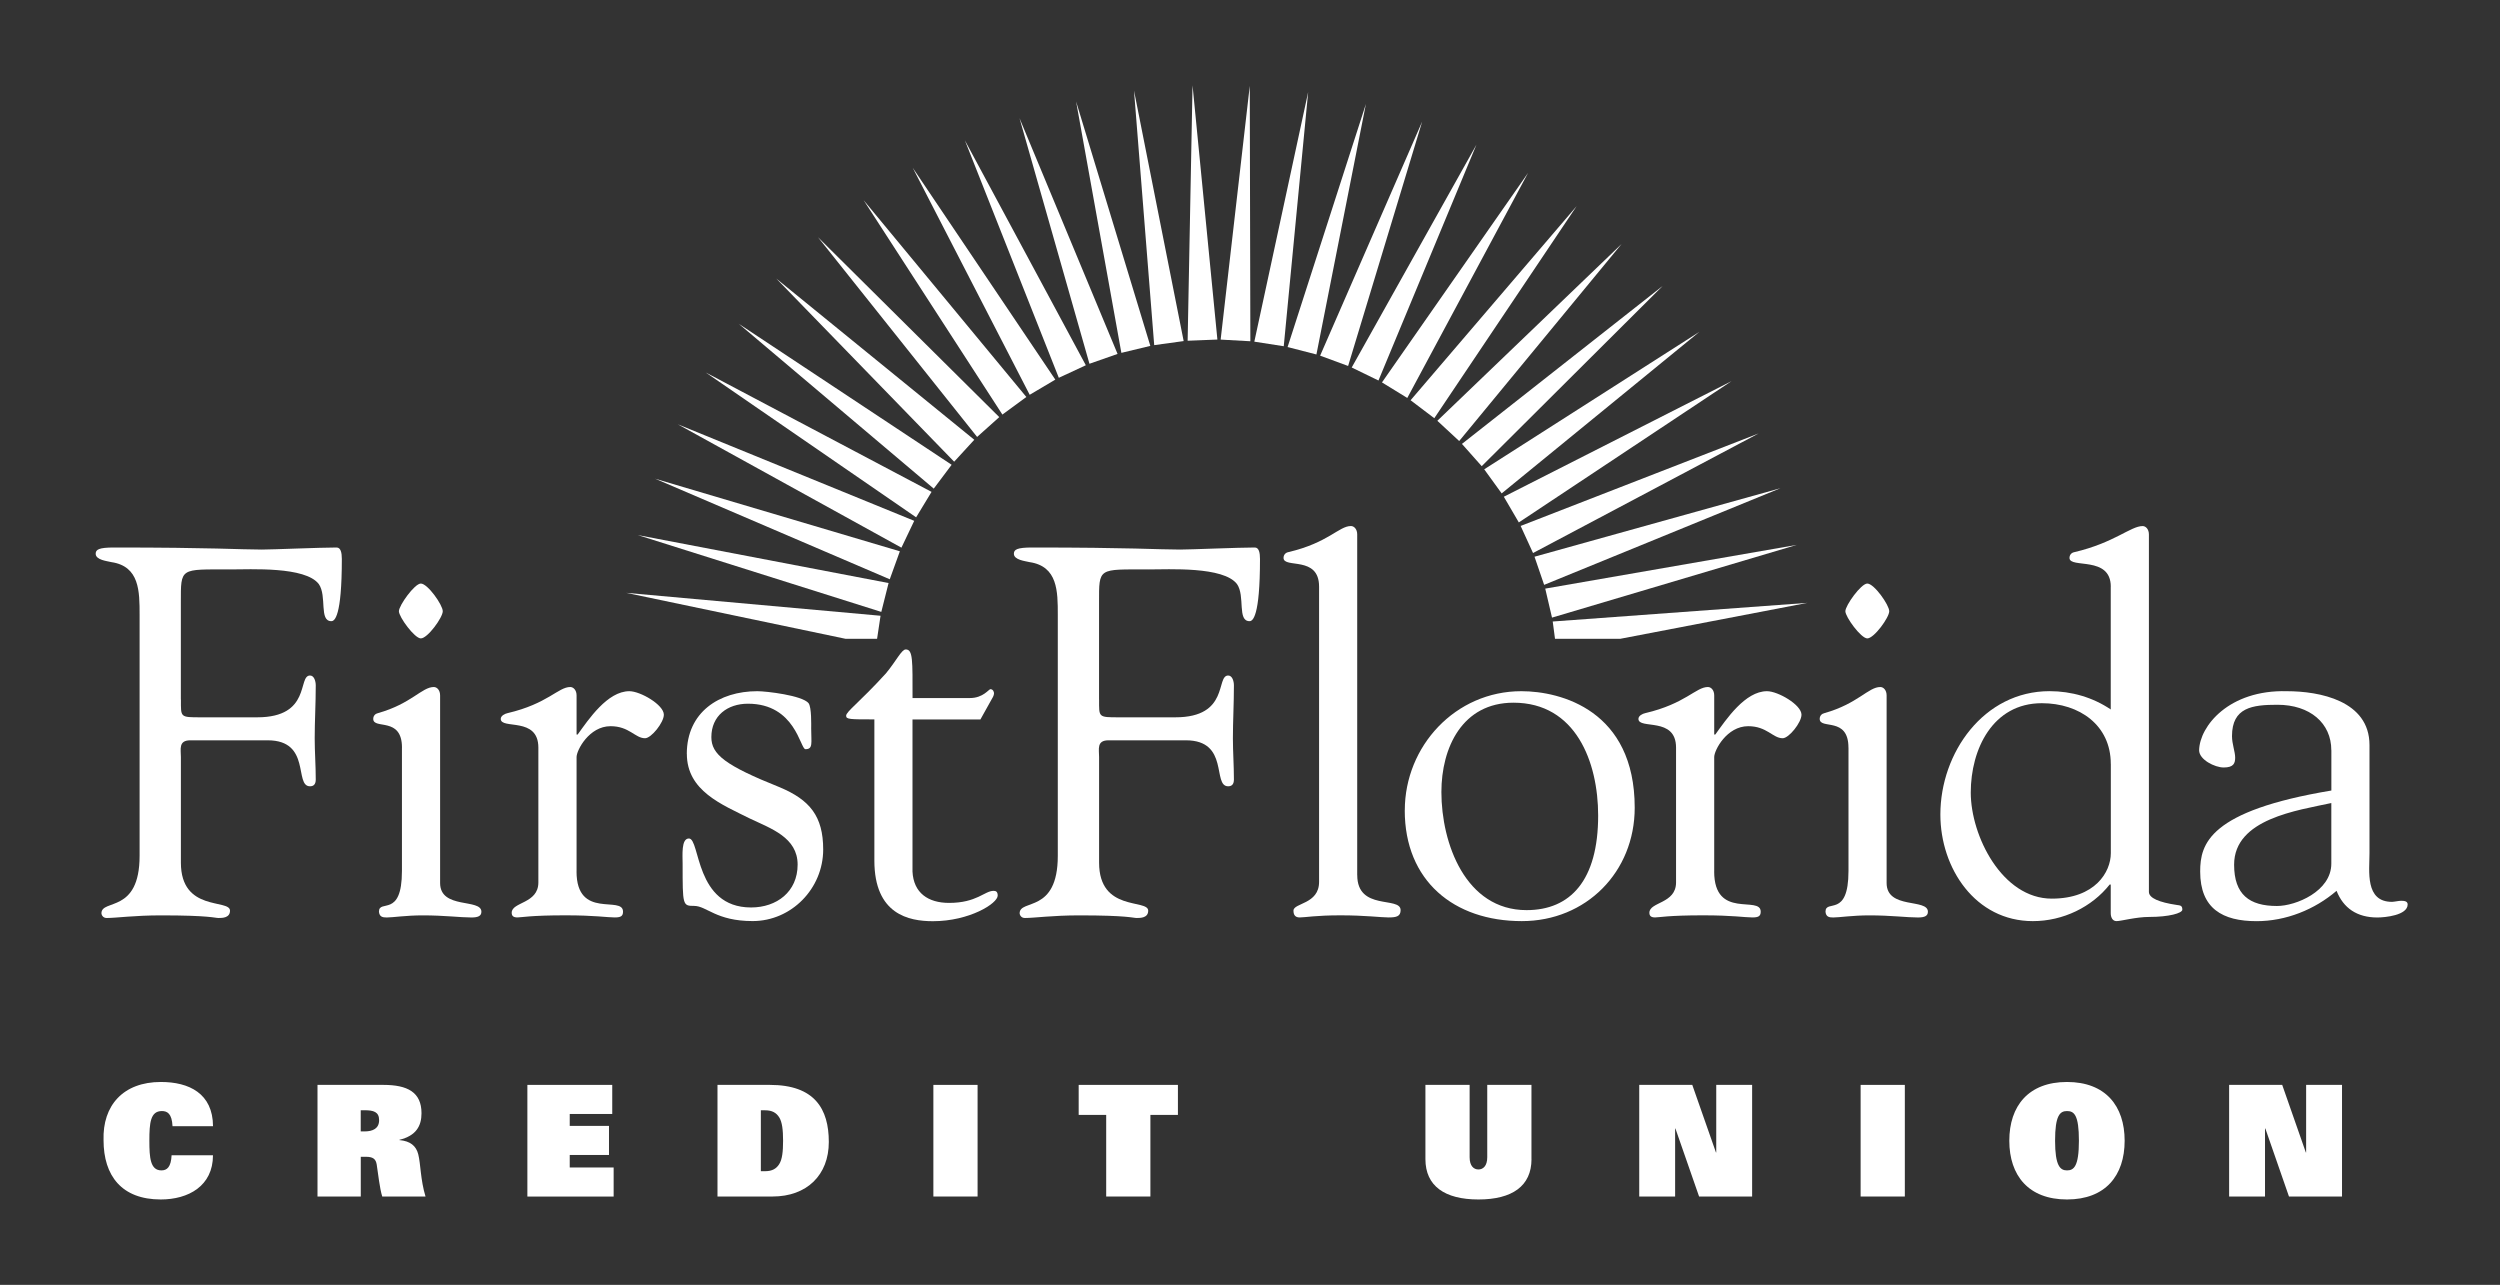 <?xml version="1.0" encoding="UTF-8"?>
<svg id="Layer_1" data-name="Layer 1" xmlns="http://www.w3.org/2000/svg" viewBox="0 0 591.51 304">
  <rect x="0" y="0" width="591.51" height="304" fill="#333333" stroke="none"/>
  <defs>
    <style>
      .cls-1 {
        fill: #fff;
      }
    </style>
  </defs>
  <g>
    <polygon class="cls-1" points="236.43 98.69 193.54 56.13 231.19 103.38 236.43 98.69"/>
    <polygon class="cls-1" points="230.52 104.05 183.66 65.9 225.76 109.24 230.52 104.05"/>
    <polygon class="cls-1" points="220.41 116.38 166.99 88.14 216.76 122.4 220.41 116.38"/>
    <polygon class="cls-1" points="272.17 81.84 254.61 24.02 265.32 83.49 272.17 81.84"/>
    <polygon class="cls-1" points="256.91 86.42 228.29 33.2 250.52 89.39 256.91 86.42"/>
    <polygon class="cls-1" points="249.69 89.82 215.95 39.69 243.63 93.41 249.69 89.82"/>
    <polygon class="cls-1" points="225.16 109.97 174.79 76.61 220.93 115.61 225.16 109.97"/>
    <polygon class="cls-1" points="216.31 123.23 160.37 100.39 213.28 129.58 216.31 123.23"/>
    <polygon class="cls-1" points="212.91 130.44 154.99 113.26 210.52 137.06 212.91 130.44"/>
    <polygon class="cls-1" points="208.34 145.69 148.16 140.27 200.1 151.15 207.52 151.15 208.34 145.69"/>
    <polygon class="cls-1" points="210.24 137.95 150.9 126.6 208.52 144.78 210.24 137.95"/>
    <polygon class="cls-1" points="242.84 93.93 204.34 47.37 237.17 98.09 242.84 93.93"/>
    <polygon class="cls-1" points="365.35 138.38 421.27 115.51 363.07 131.72 365.35 138.38"/>
    <polygon class="cls-1" points="359.36 123.61 409.69 90.18 355.81 117.53 359.36 123.61"/>
    <polygon class="cls-1" points="362.72 130.85 416.11 102.55 359.79 124.44 362.72 130.85"/>
    <polygon class="cls-1" points="355.3 116.74 402.09 78.51 351.17 111.04 355.3 116.74"/>
    <polygon class="cls-1" points="350.58 110.3 393.39 67.66 345.9 105.03 350.58 110.3"/>
    <polygon class="cls-1" points="427.64 142.64 367.38 147.05 367.92 151.15 383.32 151.15 427.64 142.64"/>
    <polygon class="cls-1" points="367.21 146.13 425.13 128.92 365.61 139.27 367.21 146.13"/>
    <polygon class="cls-1" points="339.36 98.95 373.03 48.78 333.75 94.7 339.36 98.95"/>
    <polygon class="cls-1" points="311.47 83.87 323.18 24.6 304.65 82.11 311.47 83.87"/>
    <polygon class="cls-1" points="318.97 86.59 336.49 28.77 312.35 84.15 318.97 86.59"/>
    <polygon class="cls-1" points="309.52 21.78 296.78 80.84 303.74 81.92 309.52 21.78"/>
    <polygon class="cls-1" points="326.15 90.03 349.33 34.23 319.82 86.95 326.15 90.03"/>
    <polygon class="cls-1" points="264.42 83.74 241.22 27.96 257.77 86.07 264.42 83.74"/>
    <polygon class="cls-1" points="332.97 94.16 361.54 40.92 326.98 90.48 332.97 94.16"/>
    <polygon class="cls-1" points="345.25 104.35 383.68 57.72 340.08 99.56 345.25 104.35"/>
    <polygon class="cls-1" points="280.06 80.7 268.31 21.43 273.09 81.66 280.06 80.7"/>
    <polygon class="cls-1" points="295.7 20.32 288.81 80.35 295.84 80.74 295.7 20.32"/>
    <polygon class="cls-1" points="282.16 20.2 281 80.62 288.04 80.34 282.16 20.2"/>
  </g>
  <g>
    <path class="cls-1" d="M50.39,273.34c0,7.28-5.82,10.46-12.36,10.46-9.25,0-13.53-5.63-13.53-14.01-.26-8.23,4.64-13.79,13.57-13.79,6.66,0,12.29,2.71,12.33,10.46h-9.58c-.15-3-1.25-3.58-2.52-3.58-2.71,0-2.96,2.78-2.96,7.02,0,4.02.22,7.02,2.85,7.02,1.35,0,2.27-.8,2.41-3.58h9.8Z"/>
    <path class="cls-1" d="M75.11,256.69h15.62c5.67,0,9,1.72,9,6.7,0,3.03-1.28,5.34-5.23,6.29v.07c2.56.22,3.95,1.35,4.46,3.36.58,2.27.51,6,1.72,9.99h-10.24c-.62-1.97-.95-5.3-1.31-7.57-.22-1.32-.88-1.83-2.56-1.83h-1.21v9.4h-10.24v-26.41ZM86.23,267.7c2.01,0,3.47-.7,3.47-2.67s-1.35-2.34-3.4-2.34h-.95v5.01h.88Z"/>
    <path class="cls-1" d="M124.78,256.69h20.08v6.88h-10.06v2.82h9.29v6.88h-9.29v2.96h10.39v6.88h-20.41v-26.41Z"/>
    <path class="cls-1" d="M169.77,256.69h12.4c10.57,0,13.93,5.67,13.93,13.5s-5.19,12.91-13.32,12.91h-13.02v-26.41ZM180.02,277.11h1.02c1.68,0,2.67-.62,3.33-1.68.7-1.1.91-2.96.91-5.52s-.22-4.43-.91-5.53c-.66-1.06-1.65-1.68-3.33-1.68h-1.02v14.41Z"/>
    <path class="cls-1" d="M220.84,256.69h10.46v26.41h-10.46v-26.41Z"/>
    <path class="cls-1" d="M261.73,263.79h-6.51v-7.1h23.48v7.1h-6.51v19.31h-10.46v-19.31Z"/>
    <path class="cls-1" d="M362.36,274.25c0,6.37-4.57,9.55-12.55,9.55s-12.55-3.18-12.55-9.55v-17.56h10.46v17.12c0,2.08.99,2.89,2.08,2.89s2.09-.81,2.09-2.89v-17.12h10.46v17.56Z"/>
    <path class="cls-1" d="M387.85,256.69h12.55l5.6,15.98h.07v-15.98h8.49v26.41h-12.55l-5.6-16.09h-.07v16.09h-8.49v-26.41Z"/>
    <path class="cls-1" d="M440.23,256.69h10.46v26.41h-10.46v-26.41Z"/>
    <path class="cls-1" d="M489.06,256c9.11,0,13.64,5.67,13.64,13.9s-4.53,13.9-13.64,13.9-13.65-5.67-13.65-13.9,4.54-13.9,13.65-13.9ZM489.06,276.92c1.61,0,2.82-.91,2.82-7.02s-1.13-7.02-2.82-7.02-2.82,1.06-2.82,7.02,1.21,7.02,2.82,7.02Z"/>
    <path class="cls-1" d="M527.43,256.69h12.55l5.59,15.98h.07v-15.98h8.49v26.41h-12.55l-5.59-16.09h-.08v16.09h-8.49v-26.41Z"/>
  </g>
  <g>
    <path class="cls-1" d="M42.81,165.52c0,4.2-.25,4.2,4.7,4.2h13.35c12.86,0,9.52-9.89,12.49-9.89.99,0,1.36,1.36,1.36,2.35,0,4.33-.25,8.53-.25,12.49,0,3.21.25,6.43.25,9.76,0,1.12-.49,1.61-1.36,1.61-3.83,0,.37-10.88-10.02-10.88h-18.3c-2.84,0-2.23,2.1-2.23,3.96v24.98c0,11.75,11.62,8.53,11.62,11.37,0,1.73-1.85,1.73-2.72,1.73s-2.1-.62-13.6-.62c-6.31,0-10.63.62-12.86.62-.99,0-1.24-.87-1.24-1.11,0-3.46,9.03.13,9.03-13.6v-57c0-5.57,0-11.5-6.68-12.49-.99-.25-3.71-.5-3.71-1.98,0-.99.74-1.48,4.33-1.48,23.37,0,29.8.49,34.99.49,2.47,0,13.85-.49,17.68-.49.99,0,1.24,1.24,1.24,2.72,0,13.72-1.73,14.71-2.48,14.71-2.97,0-.99-5.94-2.97-8.78-3.22-4.2-16.07-3.46-21.02-3.46-11.87,0-11.62-.5-11.62,7.79v23Z"/>
    <path class="cls-1" d="M95.11,176.89c0-7.42-6.8-4.2-6.8-6.8,0-.74.5-1.23,1.11-1.36,7.92-2.23,10.39-6.18,13.23-6.18.74,0,1.48.74,1.48,1.98v44.39c0,6.31,9.77,3.59,9.77,6.8,0,.98-.74,1.36-2.35,1.36-2.6,0-6.43-.5-11.5-.5-3.96,0-7.17.5-8.53.5-.99,0-1.73-.13-1.86-1.36,0-3.09,5.44,1.61,5.44-9.65v-29.18ZM104.76,144.62c0,1.48-3.59,6.43-5.19,6.43-1.48,0-5.19-5.07-5.19-6.43s3.71-6.55,5.19-6.55c1.61,0,5.19,5.07,5.19,6.55Z"/>
    <path class="cls-1" d="M136.41,206.19c0,11.5,11,5.57,11,9.52,0,1.11-.62,1.36-1.98,1.36-1.73,0-4.7-.5-11.62-.5-8.29,0-10.51.5-11.38.5-.99,0-1.36-.38-1.36-1.11,0-2.6,6.31-2.1,6.31-7.17v-31.9c0-7.42-8.9-4.2-8.9-6.8,0-.74.99-1.23,1.61-1.36,9.52-2.23,11.99-6.18,14.84-6.18.74,0,1.49.74,1.49,1.98v9.27h.25c2.6-3.59,7.05-10.26,12.24-10.26,2.6,0,8.16,3.22,8.16,5.56,0,1.85-2.97,5.57-4.45,5.57-2.35,0-3.71-2.85-8.16-2.85-5.07,0-8.04,5.69-8.04,7.3v27.08Z"/>
    <path class="cls-1" d="M162.5,178.38c0-9.89,7.67-14.84,16.69-14.84,2.1,0,10.63.99,12.12,2.84.74.99.62,5.2.62,6.06,0,3.33.49,4.82-1.36,4.82-1.24,0-2.35-10.76-13.6-10.76-4.83,0-8.66,2.84-8.66,7.91,0,4.08,3.22,6.68,16.2,11.87,7.05,2.97,10.26,6.8,10.26,14.71,0,9.27-7.54,16.94-16.69,16.94-8.65,0-10.88-3.59-13.85-3.59-2.72,0-2.72-.12-2.72-9.89,0-2.1-.37-6.06,1.49-6.06,2.72,0,1.36,16.32,14.71,16.32,6.06,0,11.01-3.71,11.01-10.14s-6.31-8.53-11.25-10.88c-6.67-3.34-14.96-6.55-14.96-15.33Z"/>
    <path class="cls-1" d="M206.88,170.21c-5.81,0-6.68,0-6.68-.86,0-.99,3.09-3.09,9.4-10.01,2.47-2.97,3.71-5.68,4.7-5.68,1.73,0,1.61,2.59,1.61,11.5h13.6c3.09,0,4.45-2.1,4.82-2.1.62,0,.86.62.86.99,0,.5-.37,1.12-.74,1.73l-2.48,4.45h-16.07v35.98c.25,5.07,3.71,7.42,8.66,7.42,6.55,0,8.41-2.85,10.51-2.85.5,0,.99.12.99,1.12,0,1.85-6.68,6.06-15.33,6.06-5.69,0-13.85-1.61-13.85-14.34v-33.39Z"/>
    <path class="cls-1" d="M260.05,165.52c0,4.2-.25,4.2,4.7,4.2h13.35c12.86,0,9.52-9.89,12.49-9.89.99,0,1.36,1.36,1.36,2.35,0,4.33-.24,8.53-.24,12.49,0,3.21.24,6.43.24,9.76,0,1.12-.49,1.61-1.36,1.61-3.83,0,.37-10.88-10.01-10.88h-18.3c-2.85,0-2.23,2.1-2.23,3.96v24.98c0,11.75,11.62,8.53,11.62,11.37,0,1.73-1.85,1.73-2.72,1.73s-2.1-.62-13.6-.62c-6.31,0-10.64.62-12.86.62-.99,0-1.24-.87-1.24-1.11,0-3.46,9.03.13,9.03-13.6v-57c0-5.57,0-11.5-6.68-12.49-.99-.25-3.71-.5-3.71-1.98,0-.99.74-1.48,4.33-1.48,23.37,0,29.8.49,34.99.49,2.47,0,13.85-.49,17.68-.49.99,0,1.23,1.24,1.23,2.72,0,13.72-1.73,14.71-2.47,14.71-2.97,0-.99-5.94-2.97-8.78-3.21-4.2-16.07-3.46-21.02-3.46-11.87,0-11.62-.5-11.62,7.79v23Z"/>
    <path class="cls-1" d="M321.13,207.06c0,8.53,10.26,4.94,10.26,8.28,0,1.48-.99,1.73-2.85,1.73-1.73,0-5.57-.5-11.37-.5s-8.41.5-9.65.5c-.99,0-1.48-.5-1.48-1.61,0-1.85,6.06-1.48,6.06-6.8v-69.86c0-7.42-8.41-4.21-8.41-6.8,0-.74.5-1.24,1.11-1.36,9.52-2.23,11.99-6.18,14.84-6.18.74,0,1.48.74,1.48,1.98v80.62Z"/>
    <path class="cls-1" d="M332.38,191.73c0-15.21,11.99-28.19,27.57-28.19,9.4,0,26.83,4.58,26.83,27.57,0,15.21-11.5,26.83-26.71,26.83-16.07,0-27.7-9.52-27.7-26.21ZM378.13,192.97c0-12.73-5.32-26.71-20.03-26.71-12.12,0-17.06,10.63-17.06,21.14,0,12.12,5.69,27.94,20.15,27.94,10.39,0,16.94-7.05,16.94-22.38Z"/>
    <path class="cls-1" d="M405.58,206.19c0,11.5,11.01,5.57,11.01,9.52,0,1.11-.62,1.36-1.98,1.36-1.73,0-4.7-.5-11.62-.5-8.28,0-10.51.5-11.38.5-.99,0-1.36-.38-1.36-1.11,0-2.6,6.31-2.1,6.31-7.17v-31.9c0-7.42-8.9-4.2-8.9-6.8,0-.74.98-1.23,1.61-1.36,9.52-2.23,11.99-6.18,14.83-6.18.75,0,1.49.74,1.49,1.98v9.27h.25c2.6-3.59,7.05-10.26,12.24-10.26,2.6,0,8.16,3.22,8.16,5.56,0,1.85-2.97,5.57-4.45,5.57-2.35,0-3.71-2.85-8.16-2.85-5.07,0-8.04,5.69-8.04,7.3v27.08Z"/>
    <path class="cls-1" d="M437.35,176.89c0-7.42-6.8-4.2-6.8-6.8,0-.74.5-1.23,1.11-1.36,7.91-2.23,10.39-6.18,13.23-6.18.75,0,1.49.74,1.49,1.98v44.39c0,6.31,9.77,3.59,9.77,6.8,0,.98-.74,1.36-2.35,1.36-2.59,0-6.43-.5-11.49-.5-3.96,0-7.18.5-8.54.5-.99,0-1.73-.13-1.85-1.36,0-3.09,5.44,1.61,5.44-9.65v-29.18ZM447,144.62c0,1.48-3.59,6.43-5.19,6.43-1.49,0-5.19-5.07-5.19-6.43s3.71-6.55,5.19-6.55c1.61,0,5.19,5.07,5.19,6.55Z"/>
    <path class="cls-1" d="M499.42,138.81c0-7.42-9.77-4.21-9.77-6.8,0-.74.49-1.24,1.11-1.36,9.52-2.23,13.35-6.18,16.2-6.18.74,0,1.48.74,1.48,1.98v84.57c0,1.48,2.47,2.48,6.55,3.09.87.12,1.36.12,1.36,1.11,0,.86-3.22,1.73-7.79,1.73-3.22,0-6.68.99-7.79.99-.99,0-1.36-.99-1.36-1.86v-6.8h-.25c-4.21,5.32-11.01,8.66-18.18,8.66-13.6,0-21.88-12.49-21.88-25.23,0-14.59,10.26-29.18,25.84-29.18,5.19,0,10.26,1.48,14.47,4.33v-29.06ZM499.42,180.73c0-9.15-7.42-14.35-16.32-14.35-11.62,0-16.81,10.88-16.81,21.14s7.42,25.1,19.17,25.1c10.26,0,13.97-6.31,13.97-10.76v-21.14Z"/>
    <path class="cls-1" d="M551.6,177.51c0-6.43-5.07-10.76-12.74-10.76-5.94,0-10.76.62-10.76,7.42,0,1.86.75,3.71.75,5.07s-.37,2.35-2.72,2.35c-2.1,0-5.81-1.85-5.81-4.08.12-5.69,7.05-14.34,20.77-13.97,7.67,0,19.54,2.22,19.54,12.74v25.6c0,4.2-1.11,11.5,5.32,11.5.49,0,1.61-.25,2.1-.25.62,0,1.61,0,1.61.86,0,2.6-5.44,3.09-7.17,3.09-4.83,0-8.04-2.23-9.65-6.31-5.19,4.45-11.99,7.18-18.92,7.18-8.04,0-13.35-2.97-13.35-11.75,0-6.55,2.1-14.34,31.04-19.16v-9.52ZM551.6,190c-7.92,1.74-23,3.71-23,14.59,0,7.05,3.59,9.77,10.14,9.77,4.45,0,12.86-3.46,12.86-10.02v-14.34Z"/>
  </g>
</svg>